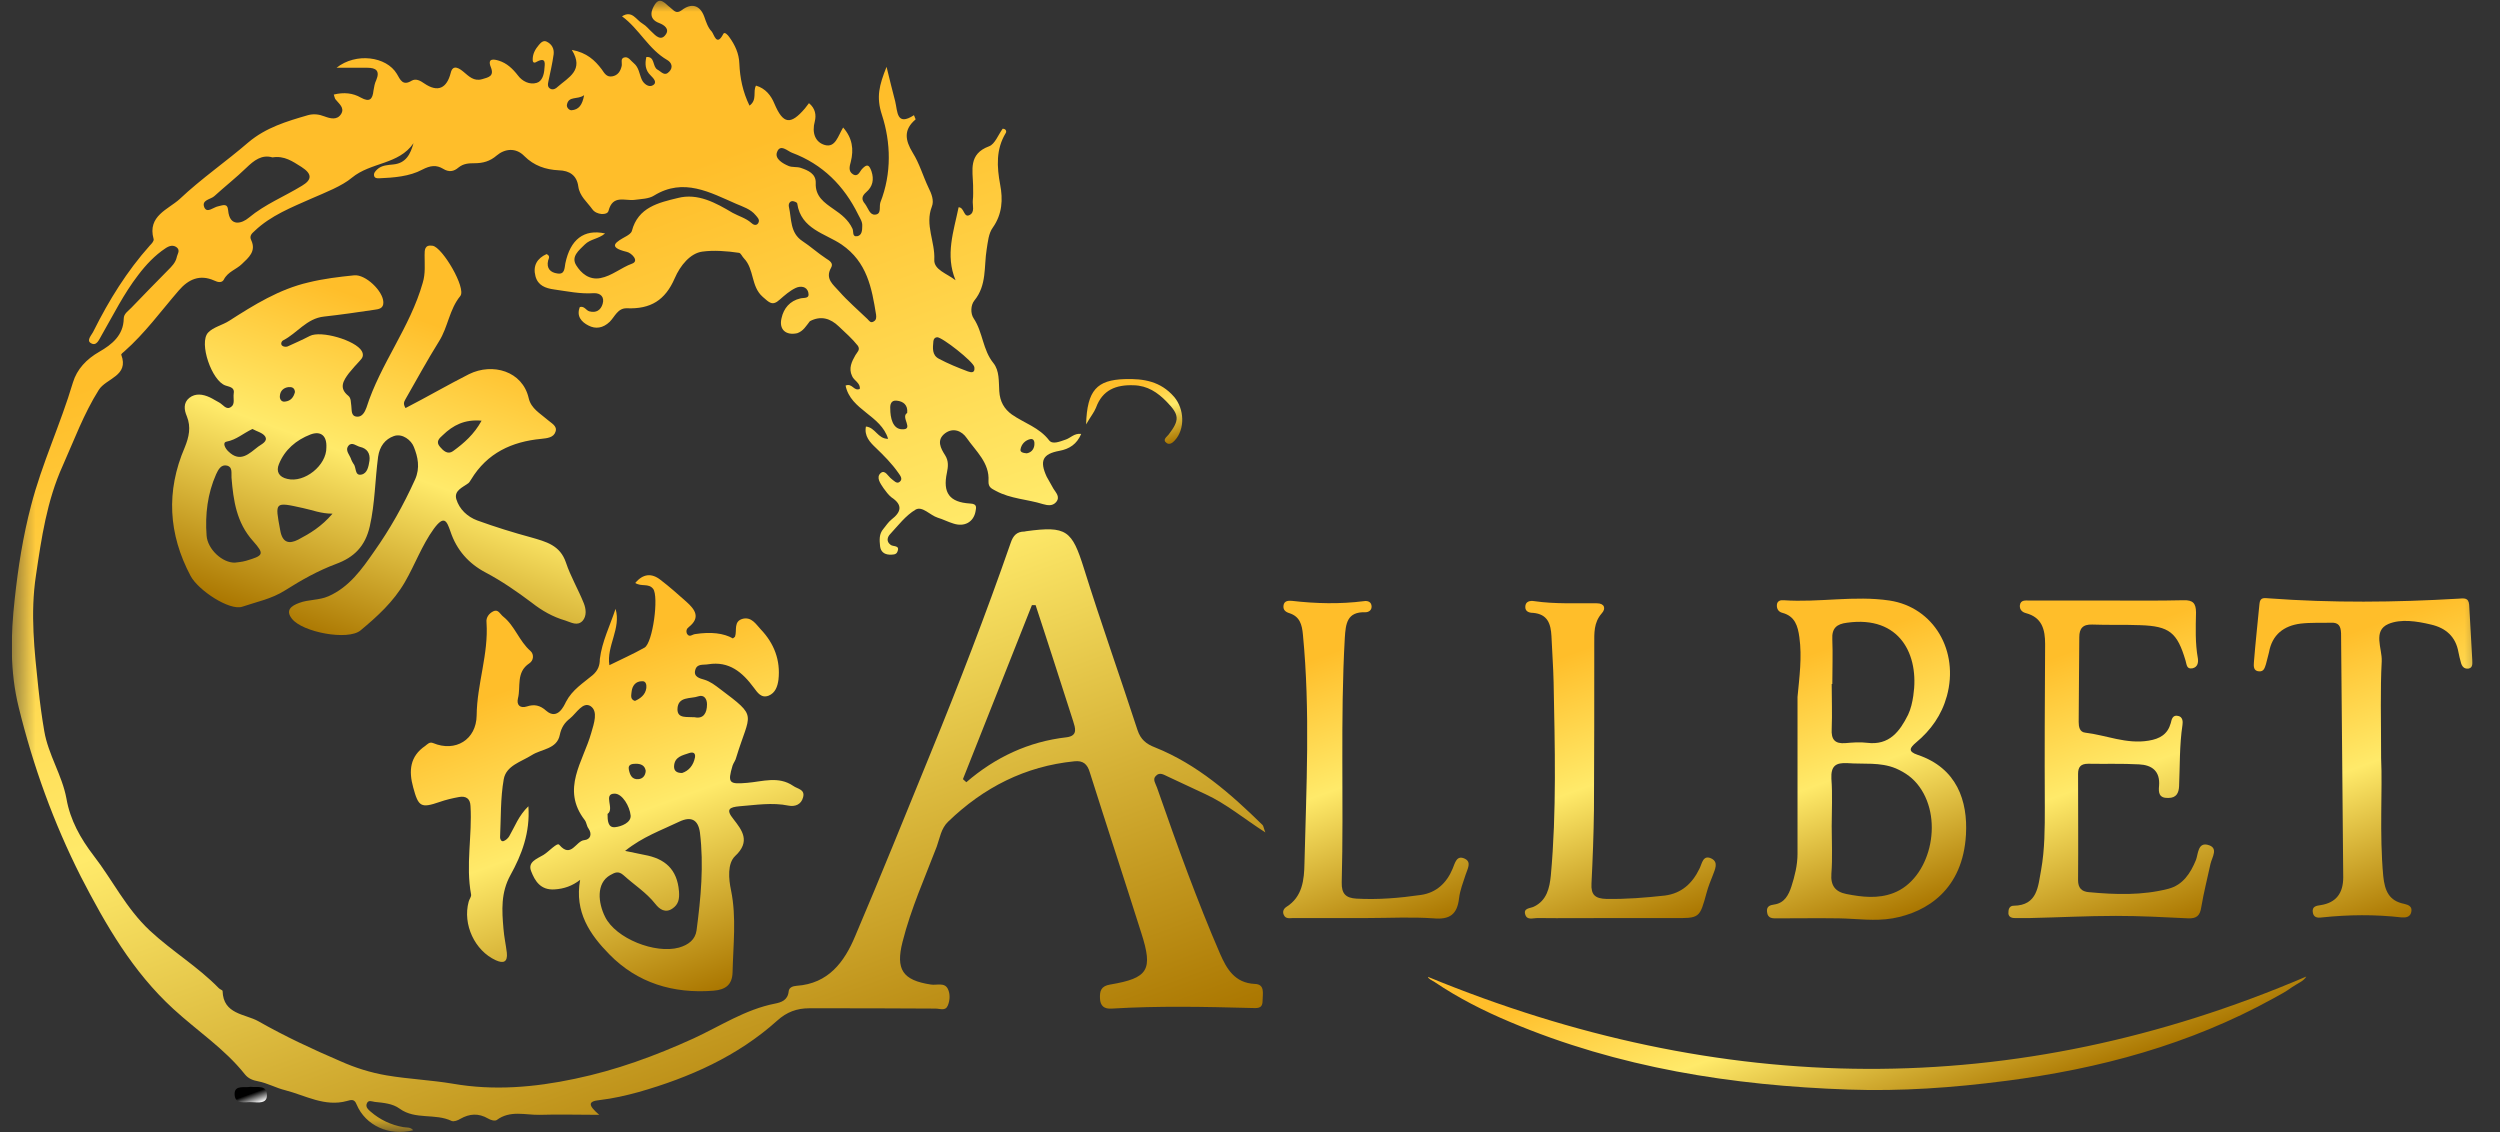 <svg width="106" height="48" viewBox="0 0 106 48" fill="none" xmlns="http://www.w3.org/2000/svg">
<rect x="0" y="0" width="106" height="48" fill="#333333" stroke="none"/>
<g clip-path="url(#clip0_1_3478)">
<mask id="mask0_1_3478" style="mask-type:luminance" maskUnits="userSpaceOnUse" x="0" y="0" width="106" height="48">
<path d="M105.5 0H0.5V48H105.5V0Z" fill="white"/>
</mask>
<g mask="url(#mask0_1_3478)">
<path d="M15.862 23.386C15.353 24.118 14.817 24.888 13.929 25.28C13.512 25.462 13.081 25.41 12.676 25.567C12.363 25.684 12.088 25.867 12.376 26.233C12.819 26.807 14.752 27.173 15.287 26.729C15.993 26.142 16.685 25.515 17.168 24.679C17.599 23.935 17.886 23.125 18.395 22.42C18.839 21.819 18.944 22.094 19.1 22.538C19.361 23.321 19.871 23.896 20.589 24.274C21.281 24.64 21.921 25.084 22.547 25.554C22.978 25.893 23.435 26.155 23.971 26.311C24.219 26.39 24.48 26.559 24.702 26.324C24.885 26.115 24.846 25.815 24.754 25.58C24.519 24.992 24.193 24.444 23.997 23.856C23.749 23.112 23.148 22.968 22.521 22.786C21.751 22.577 20.994 22.342 20.236 22.067C19.819 21.911 19.479 21.597 19.348 21.166C19.244 20.801 19.61 20.67 19.858 20.488C19.91 20.448 19.936 20.383 19.975 20.331C20.654 19.208 21.699 18.725 22.952 18.607C23.2 18.581 23.475 18.555 23.553 18.307C23.644 18.059 23.37 17.941 23.213 17.798C22.9 17.523 22.521 17.328 22.417 16.884C22.156 15.735 20.889 15.369 19.884 15.865C18.983 16.322 18.108 16.831 17.194 17.302C17.076 17.106 17.142 17.027 17.194 16.923C17.664 16.1 18.121 15.264 18.617 14.468C18.996 13.867 19.048 13.123 19.518 12.549C19.779 12.222 18.761 10.485 18.343 10.42C18.003 10.368 18.003 10.59 18.003 10.825C18.003 11.217 18.043 11.595 17.925 11.987C17.39 13.88 16.123 15.434 15.536 17.288C15.47 17.471 15.353 17.68 15.144 17.667C14.87 17.654 14.922 17.393 14.896 17.21C14.87 17.066 14.896 16.884 14.765 16.779C14.36 16.453 14.556 16.139 14.791 15.826C14.935 15.643 15.105 15.46 15.261 15.291C15.379 15.173 15.431 15.056 15.34 14.886C15.079 14.429 13.603 13.998 13.133 14.246C12.833 14.403 12.506 14.546 12.193 14.69C12.127 14.716 12.01 14.703 11.958 14.651C11.892 14.585 11.932 14.468 12.01 14.429C12.598 14.128 13.002 13.502 13.734 13.423C14.439 13.345 15.157 13.241 15.862 13.136C16.058 13.11 16.267 13.084 16.254 12.81C16.241 12.339 15.496 11.621 15.013 11.674C14.373 11.739 13.72 11.817 13.081 11.974C11.84 12.261 10.77 12.927 9.712 13.606C9.425 13.789 9.046 13.867 8.824 14.102C8.419 14.533 8.981 16.165 9.568 16.348C9.777 16.413 9.96 16.44 9.908 16.701C9.882 16.884 9.973 17.132 9.803 17.249C9.594 17.406 9.464 17.158 9.294 17.066C9.163 17.001 9.033 16.91 8.889 16.844C8.602 16.714 8.289 16.662 8.027 16.87C7.766 17.079 7.805 17.38 7.923 17.654C8.106 18.111 8.014 18.529 7.832 18.973C7.035 20.827 7.139 22.642 8.08 24.418C8.406 25.032 9.738 25.907 10.273 25.724C10.887 25.515 11.514 25.397 12.088 25.032C12.767 24.601 13.486 24.196 14.256 23.909C15 23.634 15.483 23.177 15.679 22.316C15.901 21.336 15.901 20.344 16.032 19.365C16.097 18.921 16.332 18.62 16.698 18.49C17.063 18.359 17.442 18.672 17.546 18.947C17.716 19.365 17.821 19.835 17.599 20.331C17.102 21.428 16.528 22.446 15.862 23.386ZM18.774 18.451C19.205 18.033 19.701 17.771 20.419 17.837C20.106 18.411 19.675 18.79 19.205 19.13C18.983 19.286 18.8 19.116 18.656 18.947C18.46 18.725 18.63 18.581 18.774 18.451ZM11.866 16.792C11.879 16.57 12.023 16.44 12.232 16.413C12.376 16.401 12.493 16.44 12.506 16.622C12.454 16.831 12.336 17.001 12.088 17.027C11.945 17.053 11.853 16.936 11.866 16.792ZM11.827 19.678C12.075 19.064 12.558 18.659 13.159 18.424C13.603 18.255 13.864 18.477 13.838 18.973C13.851 19.73 12.911 20.488 12.18 20.305C11.827 20.226 11.697 19.991 11.827 19.678ZM10.43 23.778C10.247 23.83 10.051 23.843 9.96 23.856C9.425 23.869 8.798 23.282 8.759 22.707C8.693 21.819 8.798 20.931 9.163 20.109C9.255 19.913 9.372 19.678 9.633 19.743C9.869 19.808 9.803 20.057 9.816 20.253C9.895 21.219 10.025 22.159 10.73 22.942C11.226 23.504 11.174 23.556 10.43 23.778ZM10.952 18.934C10.574 19.221 10.195 19.639 9.686 19.143C9.555 19.025 9.411 18.764 9.607 18.725C10.025 18.646 10.312 18.372 10.704 18.189C10.887 18.294 11.135 18.346 11.24 18.503C11.37 18.712 11.096 18.829 10.952 18.934ZM12.65 22.877C12.271 23.073 11.971 23.034 11.879 22.472C11.657 21.271 11.631 21.271 12.859 21.545C13.237 21.623 13.603 21.78 14.099 21.78C13.629 22.329 13.146 22.616 12.65 22.877ZM15.666 19.534C15.627 19.782 15.575 20.07 15.327 20.122C15.026 20.187 15.118 19.808 14.987 19.665C14.948 19.613 14.922 19.547 14.896 19.495C14.844 19.299 14.608 19.103 14.778 18.895C14.922 18.725 15.105 18.907 15.261 18.947C15.562 19.012 15.705 19.221 15.666 19.534Z" fill="url(#paint0_linear_1_3478)"/>
<path d="M85.42 38.925C85.642 38.925 85.851 38.925 86.073 38.925C87.288 38.899 88.502 38.834 89.716 38.834C90.735 38.834 91.753 38.886 92.785 38.938C93.137 38.951 93.281 38.821 93.333 38.468C93.438 37.841 93.594 37.241 93.725 36.627C93.79 36.34 94.091 35.935 93.594 35.817C93.19 35.726 93.203 36.209 93.111 36.457C92.876 37.032 92.55 37.528 91.936 37.685C90.826 37.972 89.69 37.933 88.567 37.828C88.267 37.802 88.11 37.658 88.11 37.319C88.123 35.817 88.11 34.316 88.11 32.814C88.11 32.514 88.228 32.383 88.541 32.383C89.259 32.396 89.977 32.37 90.696 32.409C91.244 32.435 91.597 32.697 91.544 33.323C91.518 33.597 91.531 33.846 91.936 33.833C92.289 33.833 92.38 33.611 92.393 33.336C92.432 32.475 92.406 31.6 92.537 30.738C92.563 30.581 92.537 30.398 92.367 30.359C92.132 30.294 92.08 30.477 92.04 30.66C91.91 31.13 91.584 31.326 91.1 31.404C90.16 31.561 89.298 31.169 88.41 31.064C88.175 31.038 88.136 30.816 88.136 30.607C88.149 29.406 88.149 28.218 88.162 27.017C88.162 26.651 88.306 26.468 88.711 26.481C89.39 26.507 90.056 26.481 90.735 26.507C91.988 26.546 92.315 26.821 92.667 28.009C92.719 28.179 92.707 28.387 92.968 28.335C93.177 28.283 93.216 28.1 93.19 27.917C93.072 27.265 93.098 26.612 93.111 25.972C93.111 25.58 92.981 25.436 92.576 25.45C91.505 25.476 90.448 25.463 89.377 25.463C88.267 25.463 87.157 25.463 86.047 25.463C85.89 25.463 85.668 25.423 85.642 25.672C85.629 25.854 85.747 25.959 85.903 25.998C86.582 26.181 86.713 26.69 86.713 27.304C86.7 29.602 86.687 31.913 86.7 34.224C86.7 35.112 86.7 36.013 86.543 36.888C86.413 37.567 86.4 38.39 85.381 38.403C85.224 38.403 85.159 38.52 85.159 38.664C85.133 38.847 85.251 38.925 85.42 38.925Z" fill="url(#paint1_linear_1_3478)"/>
<path d="M104.824 27.983C104.785 27.199 104.733 26.429 104.693 25.645C104.667 25.319 104.458 25.371 104.223 25.384C101.56 25.541 98.883 25.567 96.219 25.371C96.01 25.358 95.827 25.306 95.801 25.606C95.723 26.429 95.631 27.251 95.566 28.074C95.553 28.244 95.54 28.453 95.788 28.466C95.984 28.479 96.023 28.322 96.075 28.166C96.115 27.996 96.167 27.826 96.206 27.656C96.337 26.912 96.833 26.533 97.538 26.442C97.969 26.39 98.4 26.416 98.844 26.403C99.157 26.39 99.248 26.546 99.261 26.847C99.288 30.294 99.327 33.754 99.353 37.201C99.353 37.854 99.066 38.272 98.4 38.377C98.217 38.403 98.034 38.429 98.06 38.664C98.086 38.912 98.269 38.925 98.452 38.899C99.575 38.781 100.698 38.768 101.834 38.899C102.004 38.912 102.199 38.886 102.239 38.664C102.291 38.429 102.108 38.364 101.938 38.324C101.285 38.194 101.116 37.763 101.05 37.149C100.881 35.321 101.024 33.506 100.959 32.148C100.959 30.464 100.92 29.249 100.985 28.035C101.011 27.5 100.593 26.742 101.272 26.455C101.795 26.233 102.474 26.337 103.074 26.481C103.701 26.625 104.119 26.99 104.236 27.643C104.263 27.787 104.302 27.944 104.341 28.087C104.38 28.244 104.471 28.374 104.667 28.348C104.863 28.309 104.824 28.113 104.824 27.983Z" fill="url(#paint2_linear_1_3478)"/>
<path d="M65.037 38.442C64.881 38.52 64.58 38.494 64.672 38.781C64.75 39.029 64.998 38.925 65.181 38.925C66.239 38.938 67.309 38.925 68.38 38.925C69.229 38.925 70.078 38.925 70.926 38.925C72.076 38.938 72.062 38.938 72.363 37.841C72.428 37.593 72.532 37.345 72.624 37.11C72.715 36.862 72.872 36.561 72.572 36.405C72.206 36.222 72.167 36.614 72.062 36.823C71.762 37.449 71.305 37.88 70.587 37.972C69.764 38.063 68.942 38.128 68.119 38.115C67.636 38.102 67.453 37.946 67.479 37.462C67.531 36.418 67.571 35.386 67.584 34.342C67.597 31.991 67.597 29.654 67.597 27.304C67.597 26.846 67.571 26.403 67.91 26.011C68.106 25.802 68.028 25.58 67.714 25.58C66.826 25.567 65.938 25.619 65.05 25.488C64.881 25.462 64.672 25.488 64.672 25.737C64.672 25.933 64.841 25.985 64.998 25.985C65.625 26.037 65.755 26.455 65.782 26.977C65.808 27.63 65.86 28.283 65.873 28.923C65.925 31.652 66.004 34.394 65.755 37.123C65.703 37.645 65.586 38.181 65.037 38.442Z" fill="url(#paint3_linear_1_3478)"/>
<path d="M61.864 38.089C61.903 37.75 62.034 37.423 62.139 37.097C62.217 36.849 62.413 36.548 62.099 36.405C61.76 36.248 61.694 36.588 61.59 36.836C61.342 37.436 60.898 37.854 60.245 37.946C59.344 38.076 58.43 38.154 57.516 38.102C57.072 38.076 56.876 37.907 56.889 37.41C56.981 33.95 56.824 30.503 57.02 27.043C57.059 26.442 57.111 25.933 57.895 25.959C58.025 25.959 58.156 25.88 58.156 25.724C58.156 25.515 57.986 25.462 57.829 25.489C56.811 25.619 55.792 25.593 54.774 25.476C54.617 25.462 54.447 25.476 54.421 25.671C54.395 25.854 54.5 25.946 54.669 25.998C55.113 26.142 55.205 26.481 55.244 26.912C55.557 30.15 55.388 33.375 55.309 36.614C55.296 37.293 55.231 38.024 54.539 38.455C54.421 38.533 54.369 38.664 54.434 38.794C54.513 38.977 54.696 38.925 54.839 38.925C55.884 38.925 56.928 38.925 57.973 38.925C58.913 38.925 59.853 38.873 60.781 38.938C61.486 39.003 61.786 38.755 61.864 38.089Z" fill="url(#paint4_linear_1_3478)"/>
<path d="M60.545 41.419C60.559 41.497 60.702 41.563 60.833 41.641C61.838 42.32 62.922 42.868 64.045 43.339C68.628 45.271 73.446 46.028 78.382 46.198C80.602 46.276 82.809 46.12 85.016 45.833C89.011 45.323 92.837 44.292 96.389 42.333C96.65 42.19 96.924 42.046 97.172 41.863C97.394 41.706 97.681 41.602 97.786 41.406C85.355 46.721 72.95 46.525 60.545 41.419Z" fill="url(#paint5_linear_1_3478)"/>
<path d="M48.062 16.335C48.65 16.348 49.081 16.636 49.473 17.04C50.008 17.589 50.021 17.811 49.551 18.424C49.473 18.529 49.264 18.646 49.473 18.79C49.59 18.868 49.721 18.777 49.812 18.673C50.256 18.189 50.217 17.341 49.786 16.831C49.212 16.166 48.493 16.048 47.684 16.074C46.522 16.113 46.091 16.531 46.051 17.994C46.247 17.654 46.391 17.484 46.469 17.288C46.744 16.531 47.318 16.309 48.062 16.335Z" fill="url(#paint6_linear_1_3478)"/>
<path d="M10.626 46.081C10.378 46.133 9.947 45.989 9.947 46.381C9.947 46.864 10.417 46.707 10.704 46.733C10.953 46.746 11.318 46.799 11.318 46.446C11.318 45.976 10.9 46.12 10.626 46.081Z" fill="url(#paint7_linear_1_3478)"/>
<path d="M49.525 32.931C50.06 33.18 50.582 33.428 51.118 33.676C51.993 34.081 52.737 34.707 53.651 35.295C53.573 35.099 53.573 35.021 53.533 34.981C52.175 33.65 50.765 32.409 48.976 31.691C48.598 31.547 48.363 31.352 48.232 30.96C47.488 28.675 46.678 26.403 45.96 24.105C45.451 22.485 45.229 22.29 43.505 22.524C43.479 22.524 43.466 22.538 43.44 22.538C43.113 22.538 42.957 22.707 42.852 23.021C41.808 26.024 40.659 29.001 39.457 31.939C38.4 34.525 37.355 37.123 36.258 39.695C35.801 40.792 35.122 41.706 33.777 41.798C33.62 41.811 33.451 41.863 33.438 42.046C33.398 42.411 33.124 42.503 32.85 42.555C31.597 42.803 30.539 43.508 29.403 44.031C27.771 44.775 26.125 45.375 24.376 45.741C22.652 46.107 20.928 46.25 19.205 45.95C18.278 45.793 17.325 45.754 16.397 45.597C15.705 45.48 15.053 45.271 14.439 44.997C13.251 44.487 12.075 43.939 10.952 43.299C10.391 42.986 9.464 43.012 9.438 42.02C9.438 41.98 9.333 41.954 9.281 41.902C8.393 40.988 7.296 40.335 6.356 39.46C5.338 38.507 4.776 37.319 3.967 36.274C3.418 35.556 2.974 34.773 2.817 33.859C2.635 32.866 2.047 32.004 1.877 30.999C1.773 30.398 1.694 29.798 1.629 29.197C1.459 27.604 1.277 26.011 1.525 24.392C1.76 22.812 1.982 21.245 2.661 19.743C3.144 18.66 3.549 17.549 4.189 16.531C4.502 16.035 5.481 15.944 5.142 15.043C5.129 15.016 5.22 14.938 5.272 14.899C6.147 14.128 6.826 13.188 7.583 12.313C7.988 11.843 8.471 11.621 9.085 11.896C9.242 11.974 9.412 12 9.49 11.856C9.66 11.517 10.025 11.425 10.26 11.191C10.534 10.929 10.874 10.655 10.652 10.185C10.561 10.002 10.678 9.898 10.796 9.793C11.475 9.14 12.376 8.788 13.198 8.422C13.799 8.161 14.504 7.887 14.922 7.534C15.732 6.868 16.907 6.986 17.533 6.072C17.403 6.529 17.22 6.921 16.672 6.973C16.45 6.999 16.189 6.999 15.993 7.182C15.914 7.26 15.836 7.338 15.862 7.456C15.888 7.56 15.993 7.56 16.071 7.56C16.698 7.534 17.364 7.482 17.899 7.195C18.252 7.012 18.5 6.986 18.787 7.156C19.035 7.312 19.244 7.273 19.44 7.103C19.649 6.934 19.871 6.921 20.119 6.921C20.471 6.921 20.772 6.842 21.059 6.594C21.398 6.307 21.869 6.242 22.234 6.62C22.639 7.025 23.135 7.195 23.697 7.221C24.141 7.234 24.454 7.43 24.519 7.9C24.572 8.318 24.898 8.566 25.12 8.879C25.29 9.114 25.747 9.14 25.799 8.945C25.982 8.239 26.491 8.527 26.909 8.474C27.183 8.435 27.509 8.435 27.732 8.292C28.985 7.521 30.108 8.161 31.218 8.644C31.492 8.762 31.832 8.866 32.041 9.127C32.119 9.219 32.236 9.323 32.145 9.467C32.067 9.584 31.936 9.532 31.858 9.454C31.623 9.245 31.322 9.167 31.061 9.023C30.356 8.605 29.586 8.174 28.737 8.396C27.927 8.592 27.052 8.788 26.791 9.793C26.765 9.885 26.648 9.963 26.556 10.015C26.139 10.25 25.708 10.472 26.582 10.681C26.765 10.72 27.118 11.06 26.804 11.177C26.334 11.347 25.943 11.7 25.459 11.791C24.976 11.883 24.637 11.582 24.428 11.243C24.206 10.877 24.545 10.616 24.794 10.368C25.029 10.133 25.381 10.133 25.655 9.898C24.754 9.702 24.18 10.159 23.971 11.164C23.932 11.386 23.945 11.648 23.631 11.595C23.344 11.556 23.161 11.386 23.24 11.047C23.266 10.955 23.344 10.851 23.174 10.773C22.77 10.955 22.587 11.269 22.704 11.713C22.809 12.104 23.122 12.222 23.501 12.274C24.062 12.353 24.611 12.47 25.172 12.431C25.459 12.418 25.642 12.588 25.551 12.888C25.473 13.149 25.277 13.28 24.989 13.201C24.846 13.162 24.78 12.966 24.585 13.018C24.428 13.41 24.663 13.658 24.95 13.802C25.25 13.959 25.564 13.919 25.851 13.645C26.073 13.423 26.191 13.058 26.582 13.071C27.588 13.11 28.202 12.731 28.606 11.804C28.841 11.256 29.272 10.733 29.782 10.668C30.252 10.603 30.813 10.642 31.335 10.72C31.414 10.733 31.466 10.877 31.544 10.955C31.988 11.412 31.832 12.144 32.341 12.588C32.615 12.823 32.746 12.992 33.059 12.705C33.268 12.522 33.49 12.326 33.738 12.209C33.934 12.118 34.208 12.131 34.273 12.405C34.339 12.679 34.091 12.614 33.934 12.653C33.49 12.757 33.229 13.071 33.137 13.489C33.02 13.972 33.32 14.233 33.803 14.128C34.065 14.037 34.182 13.815 34.339 13.619C34.809 13.371 35.214 13.502 35.566 13.841C35.84 14.102 36.141 14.364 36.376 14.664C36.48 14.834 36.35 14.925 36.271 15.056C36.114 15.33 35.971 15.617 36.128 15.944C36.206 16.139 36.493 16.244 36.454 16.492C36.193 16.596 36.141 16.231 35.853 16.348C36.062 17.393 37.355 17.602 37.655 18.607C37.211 18.607 37.12 18.124 36.715 18.085C36.637 18.49 36.885 18.751 37.133 18.986C37.472 19.312 37.812 19.652 38.086 20.044C38.178 20.174 38.295 20.318 38.139 20.435C38.021 20.527 37.903 20.383 37.799 20.305C37.655 20.2 37.525 19.9 37.342 20.057C37.133 20.239 37.329 20.501 37.459 20.696C37.564 20.84 37.668 20.984 37.799 21.088C38.295 21.415 38.204 21.715 37.799 22.028C37.668 22.133 37.564 22.29 37.459 22.42C37.264 22.642 37.29 22.903 37.316 23.164C37.342 23.386 37.486 23.504 37.708 23.517C37.838 23.517 37.995 23.53 38.047 23.399C38.178 23.099 37.864 23.191 37.76 23.099C37.564 22.955 37.629 22.76 37.747 22.642C38.086 22.276 38.4 21.859 38.818 21.61C39.105 21.441 39.431 21.846 39.758 21.95C39.98 22.015 40.202 22.133 40.423 22.198C40.894 22.355 41.285 22.133 41.364 21.676C41.39 21.519 41.442 21.362 41.129 21.349C40.254 21.297 39.967 20.892 40.149 20.044C40.202 19.782 40.228 19.547 40.071 19.299C39.888 19.012 39.692 18.66 40.071 18.372C40.423 18.111 40.789 18.281 40.985 18.568C41.377 19.13 41.964 19.626 41.912 20.396C41.899 20.683 42.069 20.723 42.225 20.814C42.852 21.154 43.557 21.166 44.223 21.375C44.419 21.428 44.615 21.467 44.772 21.297C44.968 21.075 44.772 20.892 44.667 20.723C44.576 20.553 44.471 20.383 44.38 20.213C44.067 19.534 44.21 19.247 44.915 19.116C45.346 19.038 45.66 18.829 45.843 18.398C45.542 18.359 45.386 18.581 45.163 18.646C44.928 18.725 44.628 18.855 44.484 18.672C44.067 18.124 43.427 17.941 42.904 17.576C42.578 17.341 42.395 17.027 42.369 16.583C42.343 16.178 42.382 15.722 42.121 15.395C41.664 14.834 41.677 14.089 41.285 13.502C41.142 13.293 41.155 12.94 41.312 12.744C41.847 12.091 41.716 11.308 41.834 10.577C41.886 10.263 41.912 9.898 42.095 9.65C42.5 9.075 42.526 8.448 42.408 7.835C42.265 7.064 42.225 6.333 42.643 5.641C42.682 5.589 42.669 5.458 42.513 5.458C42.33 5.706 42.186 6.111 41.938 6.202C41.05 6.529 41.246 7.221 41.259 7.861C41.259 8.083 41.272 8.292 41.246 8.514C41.233 8.723 41.338 8.997 41.116 9.114C40.855 9.258 40.894 8.788 40.645 8.788C40.437 9.806 40.071 10.812 40.515 11.883C40.149 11.595 39.588 11.439 39.614 11.008C39.653 10.25 39.209 9.532 39.51 8.762C39.614 8.501 39.496 8.213 39.366 7.952C39.131 7.456 38.987 6.934 38.7 6.477C38.373 5.941 38.308 5.497 38.818 5.066C38.831 5.053 38.791 5.001 38.752 4.884C38.008 5.367 38.06 4.727 37.956 4.296C37.838 3.852 37.734 3.421 37.59 2.834C37.277 3.617 37.146 4.113 37.394 4.871C37.773 6.033 37.812 7.352 37.329 8.579C37.264 8.762 37.394 9.088 37.094 9.101C36.872 9.114 36.807 8.814 36.676 8.644C36.519 8.461 36.532 8.318 36.728 8.148C37.002 7.913 37.068 7.613 36.95 7.26C36.859 7.012 36.781 6.921 36.559 7.156C36.454 7.26 36.389 7.521 36.167 7.391C35.958 7.26 36.023 7.051 36.075 6.855C36.206 6.333 36.141 5.85 35.749 5.406C35.527 5.772 35.422 6.268 34.978 6.15C34.561 6.033 34.417 5.628 34.548 5.145C34.613 4.884 34.574 4.596 34.3 4.374C34.234 4.466 34.182 4.531 34.13 4.596C33.516 5.315 33.203 5.262 32.837 4.4C32.693 4.048 32.458 3.748 32.054 3.63C31.91 3.891 32.119 4.231 31.779 4.479C31.492 3.891 31.375 3.304 31.349 2.703C31.335 2.272 31.166 1.906 30.918 1.567C30.865 1.489 30.722 1.332 30.669 1.436C30.382 1.998 30.278 1.449 30.173 1.332C30.017 1.175 29.938 0.927 29.86 0.705C29.677 0.209 29.311 0.118 28.907 0.431C28.659 0.614 28.567 0.431 28.41 0.313C28.215 0.17 27.993 -0.157 27.771 0.183C27.627 0.405 27.457 0.797 27.953 0.979C28.162 1.058 28.397 1.227 28.228 1.462C28.032 1.75 27.81 1.528 27.64 1.358C27.509 1.241 27.405 1.097 27.248 1.005C26.974 0.849 26.804 0.418 26.373 0.692C27.105 1.227 27.497 2.089 28.293 2.546C28.476 2.651 28.554 2.86 28.371 3.042C28.175 3.251 28.045 3.042 27.875 2.951C27.653 2.821 27.784 2.39 27.405 2.416C27.34 2.703 27.353 2.977 27.588 3.199C27.705 3.317 27.888 3.499 27.679 3.617C27.509 3.721 27.288 3.552 27.209 3.369C27.105 3.134 27.092 2.86 26.87 2.677C26.752 2.585 26.661 2.416 26.504 2.429C26.282 2.455 26.387 2.664 26.36 2.794C26.308 3.029 26.191 3.199 25.956 3.238C25.721 3.278 25.629 3.108 25.512 2.938C25.224 2.559 24.885 2.233 24.245 2.115C24.78 2.977 24.102 3.278 23.644 3.682C23.566 3.761 23.462 3.813 23.357 3.774C23.201 3.708 23.227 3.565 23.253 3.447C23.331 3.069 23.422 2.69 23.475 2.298C23.501 2.063 23.396 1.867 23.174 1.763C23.031 1.698 22.926 1.815 22.848 1.906C22.691 2.089 22.574 2.298 22.587 2.559C22.6 2.69 22.691 2.664 22.77 2.612C23.174 2.403 23.096 2.729 23.083 2.912C23.07 3.147 22.992 3.447 22.756 3.513C22.456 3.604 22.143 3.447 21.96 3.199C21.738 2.912 21.49 2.677 21.15 2.572C20.942 2.507 20.654 2.455 20.811 2.847C20.968 3.238 20.706 3.278 20.445 3.356C20.093 3.46 19.884 3.238 19.649 3.042C19.492 2.912 19.205 2.703 19.113 3.082C18.944 3.748 18.565 3.93 17.991 3.539C17.821 3.421 17.638 3.317 17.455 3.421C17.076 3.656 16.972 3.382 16.828 3.134C16.384 2.39 15.092 2.22 14.269 2.873C14.765 2.873 15.17 2.873 15.575 2.873C15.927 2.873 16.123 2.99 15.954 3.395C15.888 3.526 15.862 3.682 15.836 3.839C15.797 4.205 15.679 4.348 15.301 4.139C14.961 3.943 14.582 3.904 14.152 4.009C14.191 4.113 14.191 4.178 14.23 4.218C14.373 4.4 14.622 4.57 14.465 4.831C14.295 5.106 14.008 5.027 13.76 4.936C13.525 4.844 13.29 4.818 13.055 4.884C12.154 5.145 11.279 5.406 10.534 6.033C9.581 6.855 8.537 7.573 7.623 8.435C7.14 8.879 6.239 9.153 6.513 10.133C6.539 10.211 6.434 10.329 6.356 10.407C5.377 11.504 4.619 12.731 3.967 14.037C3.888 14.207 3.653 14.429 3.849 14.546C4.097 14.703 4.202 14.39 4.306 14.22C4.802 13.358 5.246 12.457 5.86 11.661C6.186 11.23 6.565 10.825 7.022 10.524C7.179 10.42 7.348 10.368 7.505 10.498C7.649 10.629 7.518 10.773 7.492 10.916C7.44 11.138 7.283 11.295 7.126 11.452C6.604 11.974 6.095 12.509 5.573 13.045C5.442 13.188 5.246 13.293 5.246 13.515C5.233 14.22 4.737 14.612 4.215 14.912C3.666 15.225 3.261 15.656 3.092 16.218C2.569 17.98 1.773 19.665 1.316 21.441C0.976 22.733 0.767 24.065 0.624 25.397C0.454 26.925 0.415 28.466 0.794 29.994C1.407 32.487 2.269 34.877 3.431 37.175C4.489 39.225 5.625 41.197 7.348 42.777C8.354 43.704 9.516 44.461 10.378 45.545C10.521 45.728 10.717 45.806 10.939 45.846C11.344 45.924 11.71 46.133 12.088 46.224C12.95 46.446 13.773 46.942 14.713 46.681C14.896 46.629 15.026 46.59 15.118 46.825C15.496 47.726 16.502 48.183 17.52 47.922C17.403 47.778 17.246 47.817 17.102 47.791C16.58 47.7 16.11 47.478 15.705 47.125C15.614 47.047 15.496 46.942 15.549 46.799C15.614 46.616 15.771 46.707 15.888 46.72C16.254 46.76 16.645 46.786 16.946 47.008C17.612 47.491 18.448 47.191 19.153 47.53C19.244 47.569 19.414 47.504 19.518 47.439C19.91 47.217 20.289 47.191 20.693 47.425C20.798 47.491 20.981 47.543 21.059 47.491C21.634 47.06 22.273 47.282 22.887 47.269C23.684 47.243 24.467 47.269 25.407 47.269C24.924 46.851 24.924 46.694 25.433 46.642C25.995 46.577 26.556 46.446 27.079 46.303C29.233 45.689 31.27 44.788 32.955 43.273C33.359 42.907 33.79 42.751 34.313 42.751C36.102 42.751 37.877 42.751 39.666 42.764C39.862 42.764 40.084 42.881 40.188 42.633C40.28 42.411 40.293 42.137 40.188 41.928C40.045 41.641 39.718 41.785 39.47 41.745C38.269 41.563 37.969 41.106 38.269 39.93C38.622 38.533 39.209 37.227 39.718 35.896C39.849 35.53 39.901 35.125 40.202 34.838C41.703 33.389 43.466 32.487 45.555 32.279C45.921 32.239 46.104 32.396 46.208 32.749C46.926 35.021 47.671 37.28 48.389 39.552C48.898 41.132 48.689 41.471 47.07 41.745C46.678 41.811 46.626 42.02 46.639 42.333C46.652 42.646 46.809 42.79 47.148 42.764C49.107 42.646 51.066 42.686 53.024 42.738C53.272 42.738 53.533 42.803 53.533 42.438C53.533 42.15 53.651 41.732 53.207 41.719C52.345 41.68 52.006 41.066 51.731 40.44C51.248 39.33 50.804 38.194 50.373 37.058C49.916 35.843 49.486 34.616 49.055 33.389C49.002 33.232 48.859 33.049 49.002 32.905C49.172 32.709 49.368 32.866 49.525 32.931ZM43.27 19.051C43.309 18.829 43.466 18.672 43.675 18.62C43.845 18.581 43.871 18.738 43.858 18.868C43.832 19.09 43.688 19.195 43.531 19.221C43.375 19.208 43.244 19.169 43.27 19.051ZM39.575 14.468C39.588 14.377 39.627 14.311 39.731 14.298C39.94 14.285 41.285 15.343 41.312 15.565C41.351 15.826 41.181 15.8 41.037 15.748C40.619 15.591 40.202 15.421 39.81 15.212C39.51 15.056 39.549 14.755 39.575 14.468ZM38.021 16.988C38.295 17.014 38.504 17.171 38.465 17.51C38.165 17.68 38.778 18.229 38.243 18.202C37.851 18.189 37.747 17.719 37.747 17.328C37.734 17.145 37.786 16.962 38.021 16.988ZM37.146 13.345C37.159 13.463 37.159 13.567 37.042 13.632C36.911 13.711 36.859 13.606 36.781 13.528C36.376 13.136 35.945 12.77 35.579 12.353C35.344 12.078 34.965 11.83 35.24 11.347C35.344 11.164 35.187 11.06 35.018 10.955C34.678 10.733 34.365 10.446 34.025 10.224C33.49 9.872 33.568 9.284 33.451 8.775C33.425 8.67 33.464 8.54 33.594 8.527C33.66 8.527 33.803 8.579 33.803 8.631C33.96 9.715 34.992 9.898 35.684 10.368C36.767 11.112 36.963 12.209 37.146 13.345ZM32.941 6.464C33.072 6.072 33.398 6.411 33.581 6.477C34.874 6.96 35.788 7.874 36.389 9.101C36.467 9.258 36.572 9.402 36.559 9.584C36.559 9.767 36.545 9.976 36.35 10.015C36.114 10.054 36.206 9.806 36.141 9.689C35.971 9.323 35.671 9.088 35.344 8.866C34.952 8.592 34.561 8.331 34.587 7.756C34.6 7.365 34.26 7.221 33.947 7.116C33.79 7.064 33.594 7.103 33.438 7.038C33.19 6.934 32.85 6.738 32.941 6.464ZM24.036 4.453C24.102 4.048 24.48 4.244 24.767 4.035C24.689 4.453 24.545 4.649 24.232 4.675C24.128 4.675 24.023 4.557 24.036 4.453ZM9.085 8.318C9.529 7.913 10.012 7.534 10.443 7.116C10.77 6.803 11.096 6.542 11.553 6.673C12.062 6.594 12.402 6.842 12.78 7.077C13.251 7.378 13.224 7.626 12.807 7.874C12.062 8.331 11.24 8.657 10.548 9.232C10.273 9.467 9.738 9.65 9.673 8.918C9.647 8.592 9.438 8.71 9.242 8.749C9.046 8.788 8.785 9.049 8.667 8.801C8.524 8.474 8.928 8.461 9.085 8.318ZM45.229 31.26C43.61 31.443 42.199 32.109 40.972 33.166C40.92 33.127 40.881 33.075 40.828 33.036C41.808 30.581 42.774 28.113 43.753 25.658C43.806 25.658 43.858 25.658 43.91 25.658C44.158 26.429 44.419 27.199 44.667 27.983C44.941 28.844 45.229 29.719 45.503 30.581C45.581 30.842 45.725 31.195 45.229 31.26Z" fill="url(#paint8_linear_1_3478)"/>
<path d="M31.362 34.185C32.054 34.133 32.733 34.015 33.438 34.159C33.699 34.211 33.973 34.12 34.051 33.806C34.143 33.467 33.816 33.454 33.634 33.323C33.007 32.892 32.328 33.14 31.675 33.193C30.918 33.258 30.839 33.206 31.061 32.461C31.1 32.344 31.192 32.239 31.218 32.109C31.805 30.189 32.158 30.437 30.526 29.21C30.317 29.053 30.121 28.897 29.86 28.818C29.677 28.766 29.39 28.701 29.481 28.4C29.56 28.126 29.821 28.204 30.03 28.165C30.918 28.022 31.479 28.505 31.962 29.158C32.119 29.367 32.276 29.615 32.589 29.497C32.876 29.38 32.968 29.105 33.007 28.818C33.098 27.996 32.824 27.277 32.249 26.677C32.054 26.468 31.871 26.154 31.505 26.233C31.087 26.337 31.257 26.729 31.166 26.99C31.153 27.016 31.1 27.042 31.074 27.069C30.683 26.846 30.147 26.781 29.468 26.886C29.351 26.899 29.233 27.042 29.129 26.873C29.076 26.755 29.116 26.651 29.207 26.585C29.716 26.181 29.468 25.841 29.103 25.515C28.75 25.201 28.384 24.875 28.006 24.587C27.627 24.287 27.262 24.326 26.935 24.718C27.196 24.888 27.497 24.718 27.692 24.966C27.941 25.28 27.679 27.264 27.327 27.46C26.844 27.734 26.334 27.956 25.838 28.204C25.708 27.395 26.347 26.638 26.099 25.815C25.864 26.533 25.525 27.199 25.433 27.943C25.433 28.218 25.355 28.427 25.133 28.622C24.728 28.962 24.271 29.236 23.997 29.758C23.919 29.915 23.645 30.555 23.161 30.137C22.9 29.902 22.652 29.85 22.339 29.954C22.051 30.046 21.895 29.889 21.96 29.615C22.091 29.119 21.869 28.505 22.443 28.126C22.626 28.009 22.652 27.747 22.495 27.604C22.012 27.186 21.829 26.533 21.333 26.141C21.203 26.037 21.124 25.815 20.915 25.919C20.733 26.011 20.602 26.181 20.628 26.39C20.72 27.734 20.223 29.001 20.21 30.333C20.197 31.364 19.309 31.9 18.369 31.508C18.212 31.443 18.134 31.547 18.03 31.626C17.377 32.07 17.325 32.683 17.52 33.388C17.742 34.211 17.847 34.276 18.643 34.002C18.904 33.911 19.179 33.845 19.466 33.793C19.753 33.741 19.936 33.858 19.949 34.172C20.027 35.425 19.74 36.679 19.975 37.932C19.988 38.024 19.897 38.128 19.871 38.233C19.61 39.199 20.132 40.309 21.02 40.714C21.359 40.87 21.529 40.779 21.49 40.4C21.451 40.061 21.372 39.721 21.346 39.369C21.281 38.598 21.229 37.854 21.647 37.097C22.117 36.248 22.482 35.308 22.404 34.185C21.986 34.59 21.829 35.047 21.594 35.452C21.542 35.543 21.451 35.621 21.359 35.66C21.255 35.7 21.203 35.582 21.203 35.504C21.242 34.681 21.216 33.845 21.359 33.036C21.464 32.461 22.091 32.305 22.548 32.017C22.952 31.756 23.618 31.769 23.736 31.156C23.801 30.842 23.945 30.633 24.167 30.463C24.441 30.241 24.715 29.732 25.042 29.941C25.368 30.163 25.185 30.672 25.068 31.077C24.728 32.292 23.775 33.454 24.794 34.773C24.872 34.877 24.872 35.021 24.95 35.125C25.12 35.373 25.029 35.595 24.78 35.621C24.415 35.647 24.219 36.418 23.71 35.817C23.618 35.713 23.279 36.104 23.044 36.248C22.757 36.418 22.365 36.548 22.521 36.94C22.678 37.345 22.913 37.75 23.514 37.711C23.919 37.684 24.258 37.567 24.598 37.306C24.35 38.664 25.015 39.63 25.838 40.466C27.026 41.68 28.541 42.137 30.239 42.007C30.761 41.967 31.048 41.758 31.061 41.223C31.087 40.061 31.231 38.899 30.996 37.75C30.892 37.267 30.839 36.614 31.166 36.3C31.845 35.673 31.453 35.19 31.1 34.733C30.748 34.303 30.944 34.224 31.362 34.185ZM29.233 31.926C29.403 31.874 29.494 31.939 29.468 32.109C29.403 32.448 29.207 32.683 28.92 32.775C28.685 32.775 28.58 32.683 28.58 32.501C28.593 32.083 28.933 32.03 29.233 31.926ZM26.778 29.34C26.804 29.079 26.948 28.884 27.222 28.884C27.392 28.87 27.418 29.04 27.405 29.171C27.366 29.458 27.157 29.615 26.922 29.719C26.713 29.654 26.765 29.484 26.778 29.34ZM26.961 32.383C27.17 32.383 27.34 32.448 27.379 32.683C27.366 32.892 27.248 33.023 27.066 33.036C26.778 33.062 26.7 32.827 26.661 32.618C26.622 32.409 26.804 32.383 26.961 32.383ZM26.06 33.65C26.387 33.65 26.7 34.185 26.739 34.577C26.765 34.877 26.347 35.047 26.073 35.073C25.773 35.099 25.76 34.786 25.76 34.511C26.073 34.302 25.551 33.65 26.06 33.65ZM29.534 39.447C29.481 39.839 29.194 40.061 28.789 40.178C27.784 40.453 26.112 39.8 25.655 38.873C25.355 38.272 25.277 37.449 25.864 37.11C26.073 36.992 26.217 36.914 26.439 37.11C26.883 37.515 27.405 37.841 27.784 38.324C27.967 38.559 28.215 38.729 28.515 38.52C28.763 38.35 28.815 38.128 28.789 37.789C28.711 36.849 28.189 36.405 27.327 36.248C27.079 36.196 26.831 36.144 26.504 36.078C27.248 35.478 28.045 35.203 28.802 34.838C29.299 34.603 29.599 34.746 29.677 35.295C29.847 36.692 29.716 38.076 29.534 39.447ZM29.455 30.411C29.116 30.385 28.724 30.477 28.724 30.072C28.737 29.51 29.285 29.641 29.612 29.523C29.847 29.445 29.977 29.628 29.977 29.863C29.977 30.241 29.821 30.49 29.455 30.411Z" fill="url(#paint9_linear_1_3478)"/>
<path d="M75.366 38.938C76.241 38.938 77.103 38.925 77.978 38.938C78.735 38.951 79.492 39.069 80.249 38.938C81.712 38.677 83.227 37.711 83.357 35.386C83.436 33.963 82.979 32.566 81.307 32.005C80.876 31.861 80.981 31.704 81.242 31.482C81.869 30.96 82.326 30.32 82.548 29.511C83.07 27.604 81.999 25.75 80.119 25.463C78.63 25.241 77.129 25.554 75.627 25.45C75.497 25.436 75.353 25.476 75.34 25.645C75.327 25.828 75.418 25.946 75.575 25.985C76.11 26.128 76.228 26.546 76.293 27.017C76.411 27.865 76.293 28.714 76.215 29.55C76.215 31.77 76.215 33.976 76.215 36.196C76.215 36.679 76.097 37.149 75.954 37.593C75.836 37.946 75.666 38.285 75.235 38.35C75.04 38.377 74.896 38.429 74.922 38.664C74.948 38.964 75.183 38.938 75.366 38.938ZM77.664 29.001C77.677 29.001 77.677 29.001 77.69 29.001C77.69 28.375 77.716 27.735 77.69 27.108C77.664 26.638 77.873 26.455 78.317 26.403C80.563 26.089 81.386 27.774 81.124 29.497C81.085 29.772 81.02 30.059 80.902 30.307C80.55 31.012 80.106 31.613 79.166 31.495C78.865 31.456 78.552 31.482 78.252 31.508C77.795 31.547 77.638 31.352 77.664 30.908C77.69 30.255 77.664 29.628 77.664 29.001ZM78.33 32.357C79.022 32.409 79.714 32.305 80.38 32.579C80.798 32.762 81.124 32.997 81.386 33.362C82.43 34.812 81.829 37.28 80.276 37.867C79.623 38.115 78.957 38.037 78.291 37.907C77.821 37.815 77.612 37.554 77.651 37.045C77.703 36.379 77.664 35.7 77.664 35.034C77.664 34.368 77.703 33.689 77.651 33.023C77.625 32.475 77.834 32.331 78.33 32.357Z" fill="url(#paint10_linear_1_3478)"/>
</g>
</g>
<defs>
<linearGradient id="paint0_linear_1_3478" x1="14.179" y1="27.321" x2="20.098" y2="11.061" gradientUnits="userSpaceOnUse">
<stop stop-color="#AA7600"/>
<stop offset="0.45" stop-color="#FFEA6A"/>
<stop offset="0.82" stop-color="#FFBE2A"/>
</linearGradient>
<linearGradient id="paint1_linear_1_3478" x1="91.716" y1="39.391" x2="86.543" y2="25.18" gradientUnits="userSpaceOnUse">
<stop stop-color="#AA7600"/>
<stop offset="0.45" stop-color="#FFEA6A"/>
<stop offset="0.82" stop-color="#FFBE2A"/>
</linearGradient>
<linearGradient id="paint2_linear_1_3478" x1="103.601" y1="38.291" x2="98.552" y2="24.417" gradientUnits="userSpaceOnUse">
<stop stop-color="#AA7600"/>
<stop offset="0.45" stop-color="#FFEA6A"/>
<stop offset="0.82" stop-color="#FFBE2A"/>
</linearGradient>
<linearGradient id="paint3_linear_1_3478" x1="69.448" y1="39.74" x2="64.331" y2="25.681" gradientUnits="userSpaceOnUse">
<stop stop-color="#AA7600"/>
<stop offset="0.45" stop-color="#FFEA6A"/>
<stop offset="0.82" stop-color="#FFBE2A"/>
</linearGradient>
<linearGradient id="paint4_linear_1_3478" x1="59.096" y1="39.724" x2="53.997" y2="25.714" gradientUnits="userSpaceOnUse">
<stop stop-color="#AA7600"/>
<stop offset="0.45" stop-color="#FFEA6A"/>
<stop offset="0.82" stop-color="#FFBE2A"/>
</linearGradient>
<linearGradient id="paint5_linear_1_3478" x1="81.589" y1="48.066" x2="76.991" y2="35.434" gradientUnits="userSpaceOnUse">
<stop stop-color="#AA7600"/>
<stop offset="0.45" stop-color="#FFEA6A"/>
<stop offset="0.82" stop-color="#FFBE2A"/>
</linearGradient>
<linearGradient id="paint6_linear_1_3478" x1="48.603" y1="19.168" x2="47.445" y2="15.986" gradientUnits="userSpaceOnUse">
<stop stop-color="#AA7600"/>
<stop offset="0.45" stop-color="#FFEA6A"/>
<stop offset="0.82" stop-color="#FFBE2A"/>
</linearGradient>
<linearGradient id="paint7_linear_1_3478" x1="10.788" y1="46.841" x2="10.477" y2="45.985" gradientUnits="userSpaceOnUse">
<stop stop-color="white"/>
<stop offset="0.54"/>
<stop offset="1"/>
</linearGradient>
<linearGradient id="paint8_linear_1_3478" x1="33.423" y1="49.986" x2="16.014" y2="2.157" gradientUnits="userSpaceOnUse">
<stop stop-color="#AA7600"/>
<stop offset="0.45" stop-color="#FFEA6A"/>
<stop offset="0.82" stop-color="#FFBE2A"/>
</linearGradient>
<linearGradient id="paint9_linear_1_3478" x1="29.493" y1="42.373" x2="23.205" y2="25.099" gradientUnits="userSpaceOnUse">
<stop stop-color="#AA7600"/>
<stop offset="0.45" stop-color="#FFEA6A"/>
<stop offset="0.82" stop-color="#FFBE2A"/>
</linearGradient>
<linearGradient id="paint10_linear_1_3478" x1="80.789" y1="38.803" x2="75.879" y2="25.316" gradientUnits="userSpaceOnUse">
<stop stop-color="#AA7600"/>
<stop offset="0.45" stop-color="#FFEA6A"/>
<stop offset="0.82" stop-color="#FFBE2A"/>
</linearGradient>
<clipPath id="clip0_1_3478">
<rect width="105" height="48" fill="white" transform="translate(0.5)"/>
</clipPath>
</defs>
</svg>
